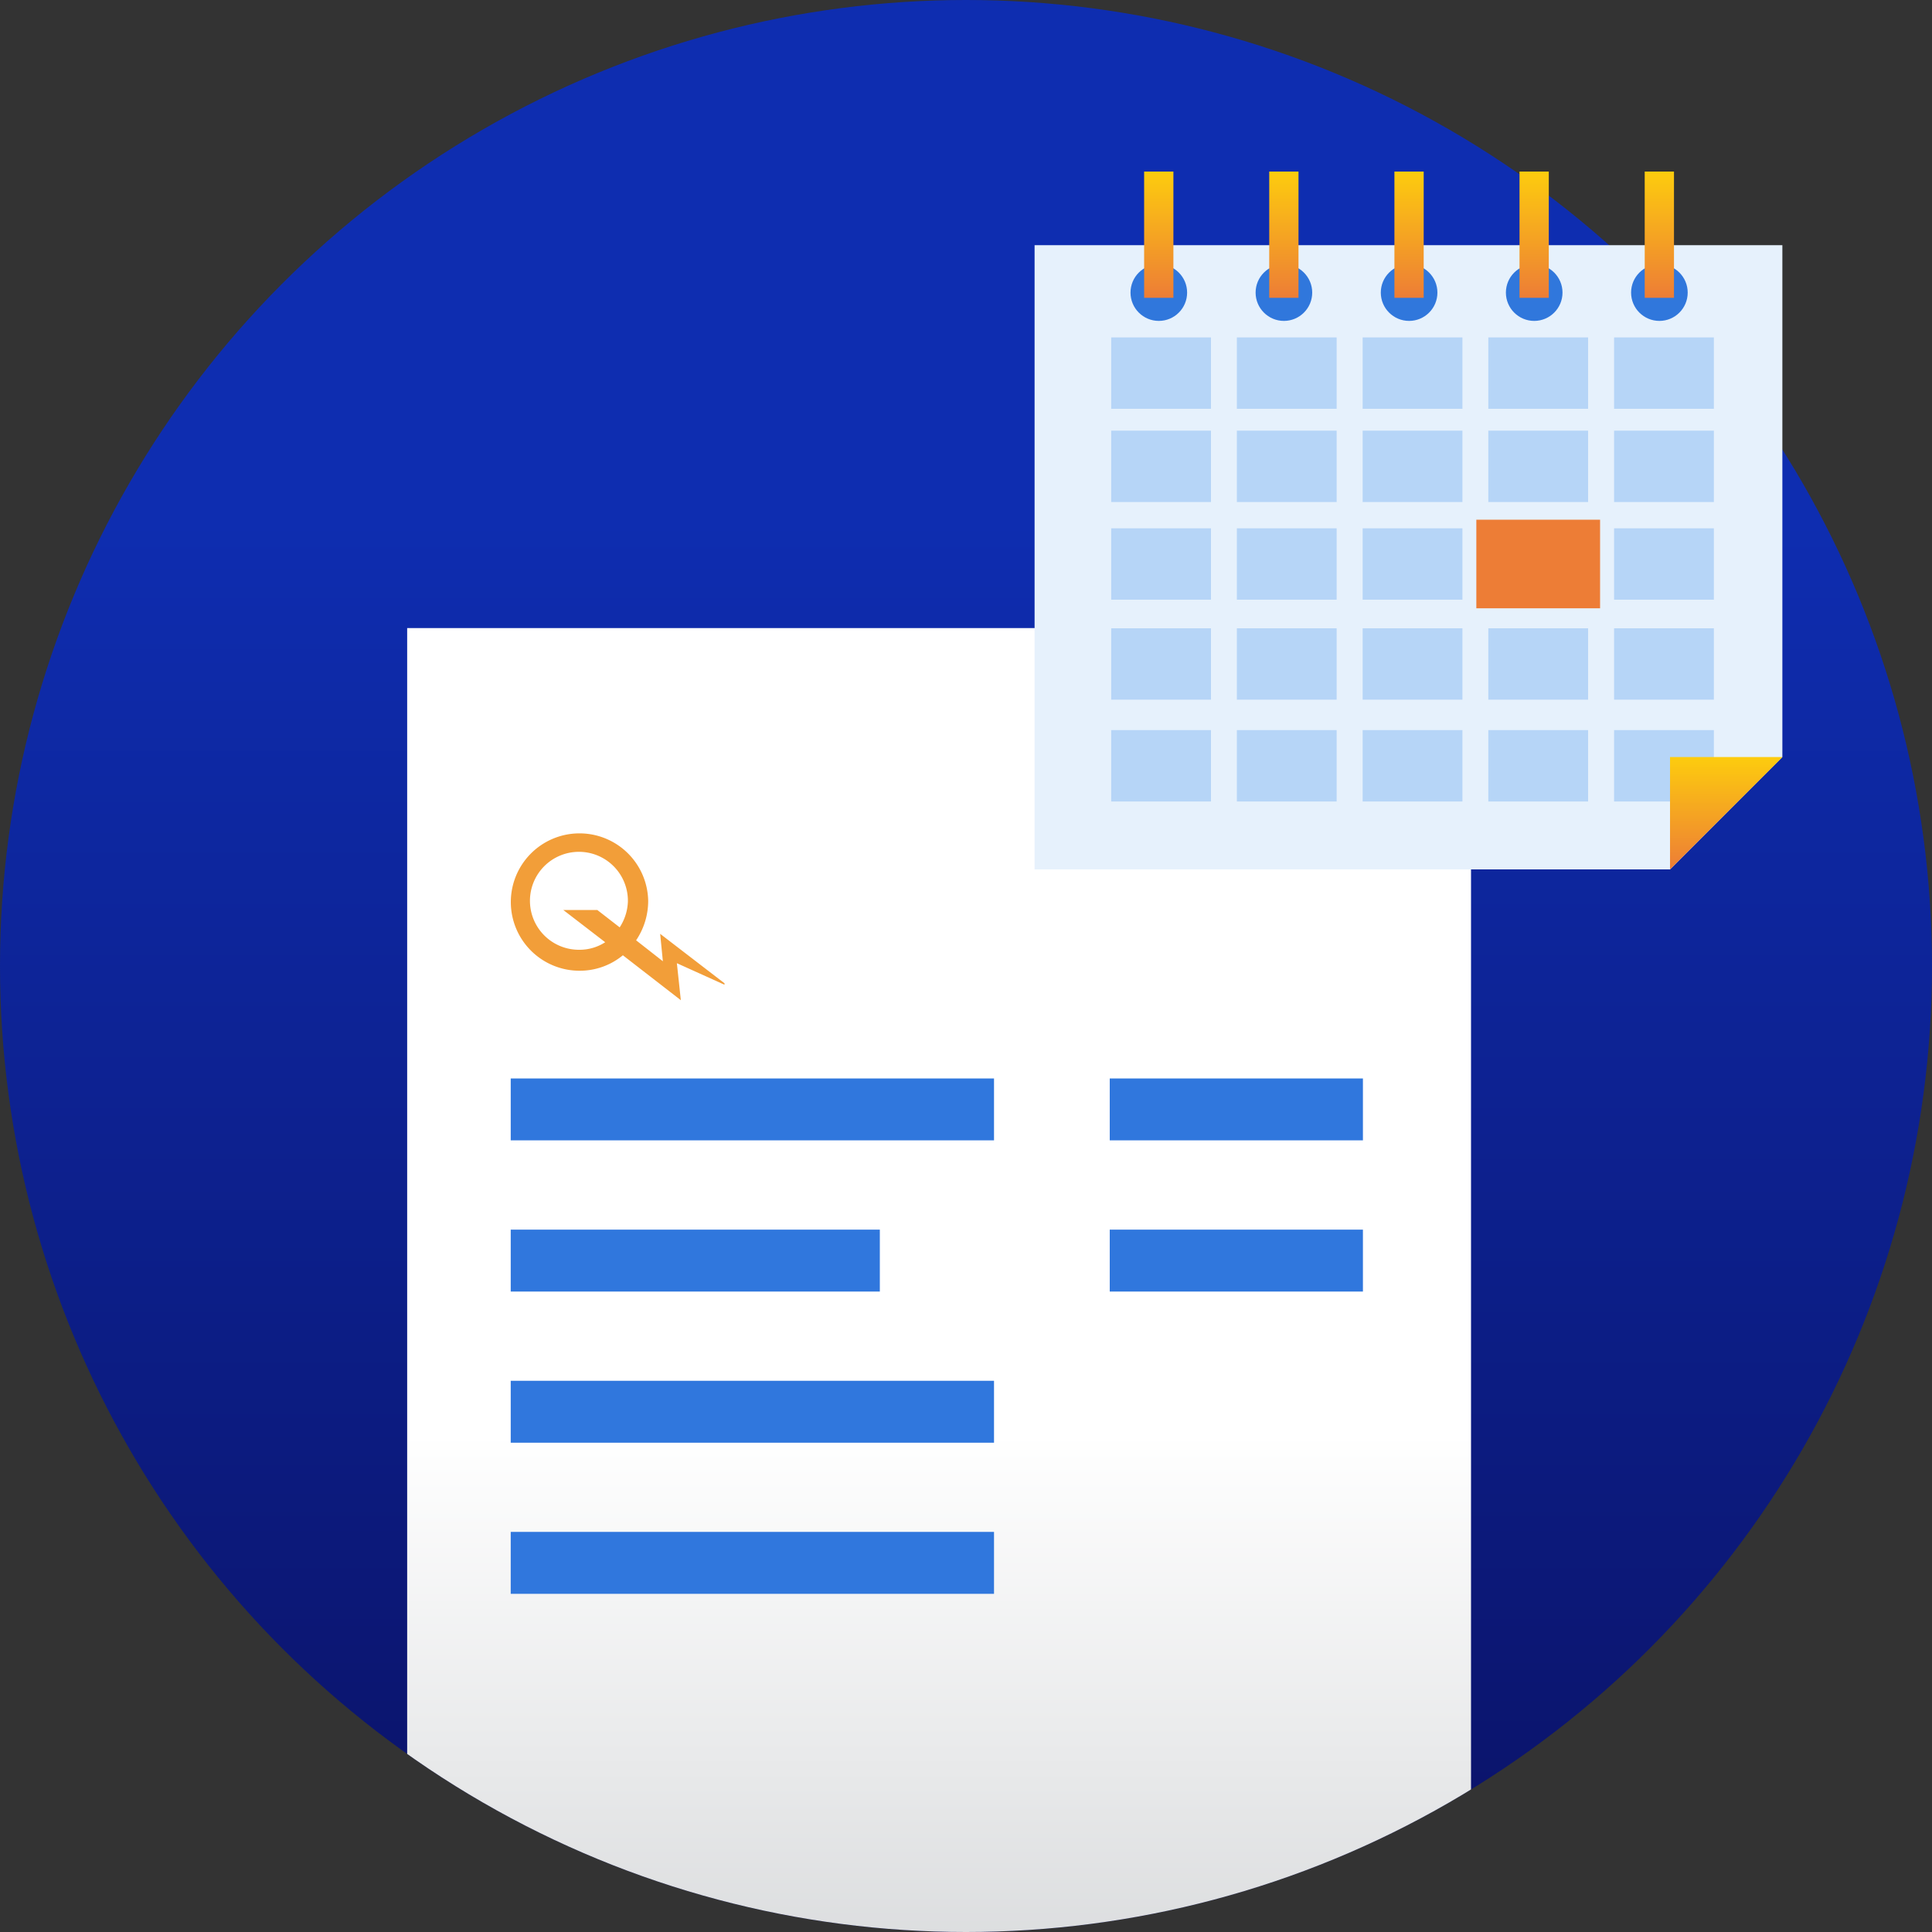 <svg xmlns="http://www.w3.org/2000/svg" xmlns:xlink="http://www.w3.org/1999/xlink" viewBox="0 0 200 200"><rect x="0" y="0" width="200" height="200" fill="#333333" stroke="none"/><defs><linearGradient id="HQ_-_Bleu_HQ_Bleu_moyen" x1="100" y1="196.63" x2="100" y2="53.96" gradientUnits="userSpaceOnUse"><stop offset="0" stop-color="#0b1267"/><stop offset="1" stop-color="#0e2db0"/></linearGradient><linearGradient id="Dégradé_sans_nom_165" x1="97.21" y1="216.25" x2="97.21" y2="148.42" gradientUnits="userSpaceOnUse"><stop offset="0" stop-color="#d2d4d6"/><stop offset="1" stop-color="#fff"/></linearGradient><linearGradient id="Dégradé_sans_nom_32" x1="-1570.66" y1="78.37" x2="-1570.66" y2="90" gradientTransform="translate(1749.35)" gradientUnits="userSpaceOnUse"><stop offset="0" stop-color="#fdcc0e"/><stop offset="1" stop-color="#ed7d36"/></linearGradient><linearGradient id="Dégradé_sans_nom_32-2" x1="119.96" y1="17.76" x2="119.96" y2="30.83" gradientTransform="rotate(-180 119.955 24.295)" xlink:href="#Dégradé_sans_nom_32"/><linearGradient id="Dégradé_sans_nom_32-3" x1="132.91" y1="17.76" x2="132.91" y2="30.83" gradientTransform="rotate(-180 132.91 24.295)" xlink:href="#Dégradé_sans_nom_32"/><linearGradient id="Dégradé_sans_nom_32-4" x1="145.87" y1="17.76" x2="145.87" y2="30.83" gradientTransform="rotate(180 145.865 24.295)" xlink:href="#Dégradé_sans_nom_32"/><linearGradient id="Dégradé_sans_nom_32-5" x1="158.82" y1="17.76" x2="158.82" y2="30.83" gradientTransform="rotate(-180 158.82 24.295)" xlink:href="#Dégradé_sans_nom_32"/><linearGradient id="Dégradé_sans_nom_32-6" x1="171.78" y1="17.76" x2="171.78" y2="30.83" gradientTransform="rotate(180 171.775 24.295)" xlink:href="#Dégradé_sans_nom_32"/><clipPath id="clip-path"><circle cx="100" cy="100" r="100" style="fill:none"/></clipPath><style>.cls-6{fill:#3077dd}.cls-9{fill:#b6d5f7}.cls-12{fill:#3077dc}</style></defs><g id="Calque_9" data-name="Calque 9"><circle cx="100" cy="100" r="100" style="fill:url(#HQ_-_Bleu_HQ_Bleu_moyen)"/><g style="clip-path:url(#clip-path)"><path style="fill:url(#Dégradé_sans_nom_165)" d="M42.15 215.23h110.13V89.35l-16.39.35-5.95-24.68H42.15v150.21z"/><path style="fill:#7bb3f0" d="M152.34 87.43h-22.42V65.01l22.42 22.42z"/><path class="cls-6" d="M52.87 111.64h50.03v6.41H52.87zM114.88 111.64h26.21v6.41h-26.21zM114.88 127.29h26.21v6.41h-26.21zM52.87 127.29h38.21v6.41H52.87zM52.87 142.94h50.03v6.41H52.87zM52.87 158.58h50.03v6.41H52.87z"/><path d="m70.07 99.71 4.93 2.23v-.15l-6.66-5.12.28 2.84-2.77-2.17a7.3 7.3 0 0 0 1.25-4.06 7.11 7.11 0 1 0-7.1 7.21 7 7 0 0 0 4.48-1.6l6 4.65ZM60 98.32a5.07 5.07 0 1 1 5-5 5.21 5.21 0 0 1-.85 2.68l-2.32-1.8h-3.52l4.34 3.34a4.89 4.89 0 0 1-2.65.78Z" style="fill:#f29e39;fill-rule:evenodd"/></g><path style="fill:#e6f1fc" d="M172.88 90H107.1V25.38h77.41v52.98L172.88 90z"/><path class="cls-9" d="M115.03 34.93h10.33v7.39h-10.33zM128.04 34.93h10.33v7.39h-10.33zM141.06 34.93h10.33v7.39h-10.33zM154.07 34.93h10.33v7.39h-10.33zM167.09 34.93h10.33v7.39h-10.33zM115.03 44.58h10.33v7.39h-10.33zM128.04 44.58h10.33v7.39h-10.33zM141.06 44.58h10.33v7.39h-10.33zM154.07 44.58h10.33v7.39h-10.33zM167.09 44.58h10.33v7.39h-10.33zM115.03 54.69h10.33v7.39h-10.33zM128.04 54.69h10.33v7.39h-10.33zM141.06 54.69h10.33v7.39h-10.33zM154.07 54.69h10.33v7.39h-10.33zM167.09 54.69h10.33v7.39h-10.33zM115.03 65.04h10.33v7.39h-10.33zM128.04 65.04h10.33v7.39h-10.33zM141.06 65.04h10.33v7.39h-10.33zM154.07 65.04h10.33v7.39h-10.33zM167.09 65.04h10.33v7.39h-10.33zM115.03 75.58h10.33v7.39h-10.33zM128.04 75.58h10.33v7.39h-10.33zM141.06 75.58h10.33v7.39h-10.33zM154.07 75.58h10.33v7.39h-10.33zM167.09 75.58h10.33v7.39h-10.33z"/><path style="fill:#ed7d36" d="M152.83 53.8h12.81v9.17h-12.81z"/><path style="fill:url(#Dégradé_sans_nom_32)" d="M172.88 90V78.37h11.64L172.88 90z"/><circle class="cls-12" cx="119.96" cy="30.29" r="2.93"/><path transform="rotate(180 119.955 24.295)" style="fill:url(#Dégradé_sans_nom_32-2)" d="M118.44 17.76h3.03v13.07h-3.03z"/><circle class="cls-12" cx="132.91" cy="30.29" r="2.93"/><path transform="rotate(180 132.91 24.295)" style="fill:url(#Dégradé_sans_nom_32-3)" d="M131.4 17.76h3.03v13.07h-3.03z"/><circle class="cls-12" cx="145.87" cy="30.29" r="2.93"/><path transform="rotate(-180 145.865 24.295)" style="fill:url(#Dégradé_sans_nom_32-4)" d="M144.35 17.76h3.03v13.07h-3.03z"/><circle class="cls-12" cx="158.82" cy="30.29" r="2.93"/><path transform="rotate(180 158.82 24.295)" style="fill:url(#Dégradé_sans_nom_32-5)" d="M157.31 17.76h3.03v13.07h-3.03z"/><circle class="cls-12" cx="171.78" cy="30.29" r="2.93"/><path transform="rotate(-180 171.775 24.295)" style="fill:url(#Dégradé_sans_nom_32-6)" d="M170.26 17.76h3.03v13.07h-3.03z"/></g></svg>